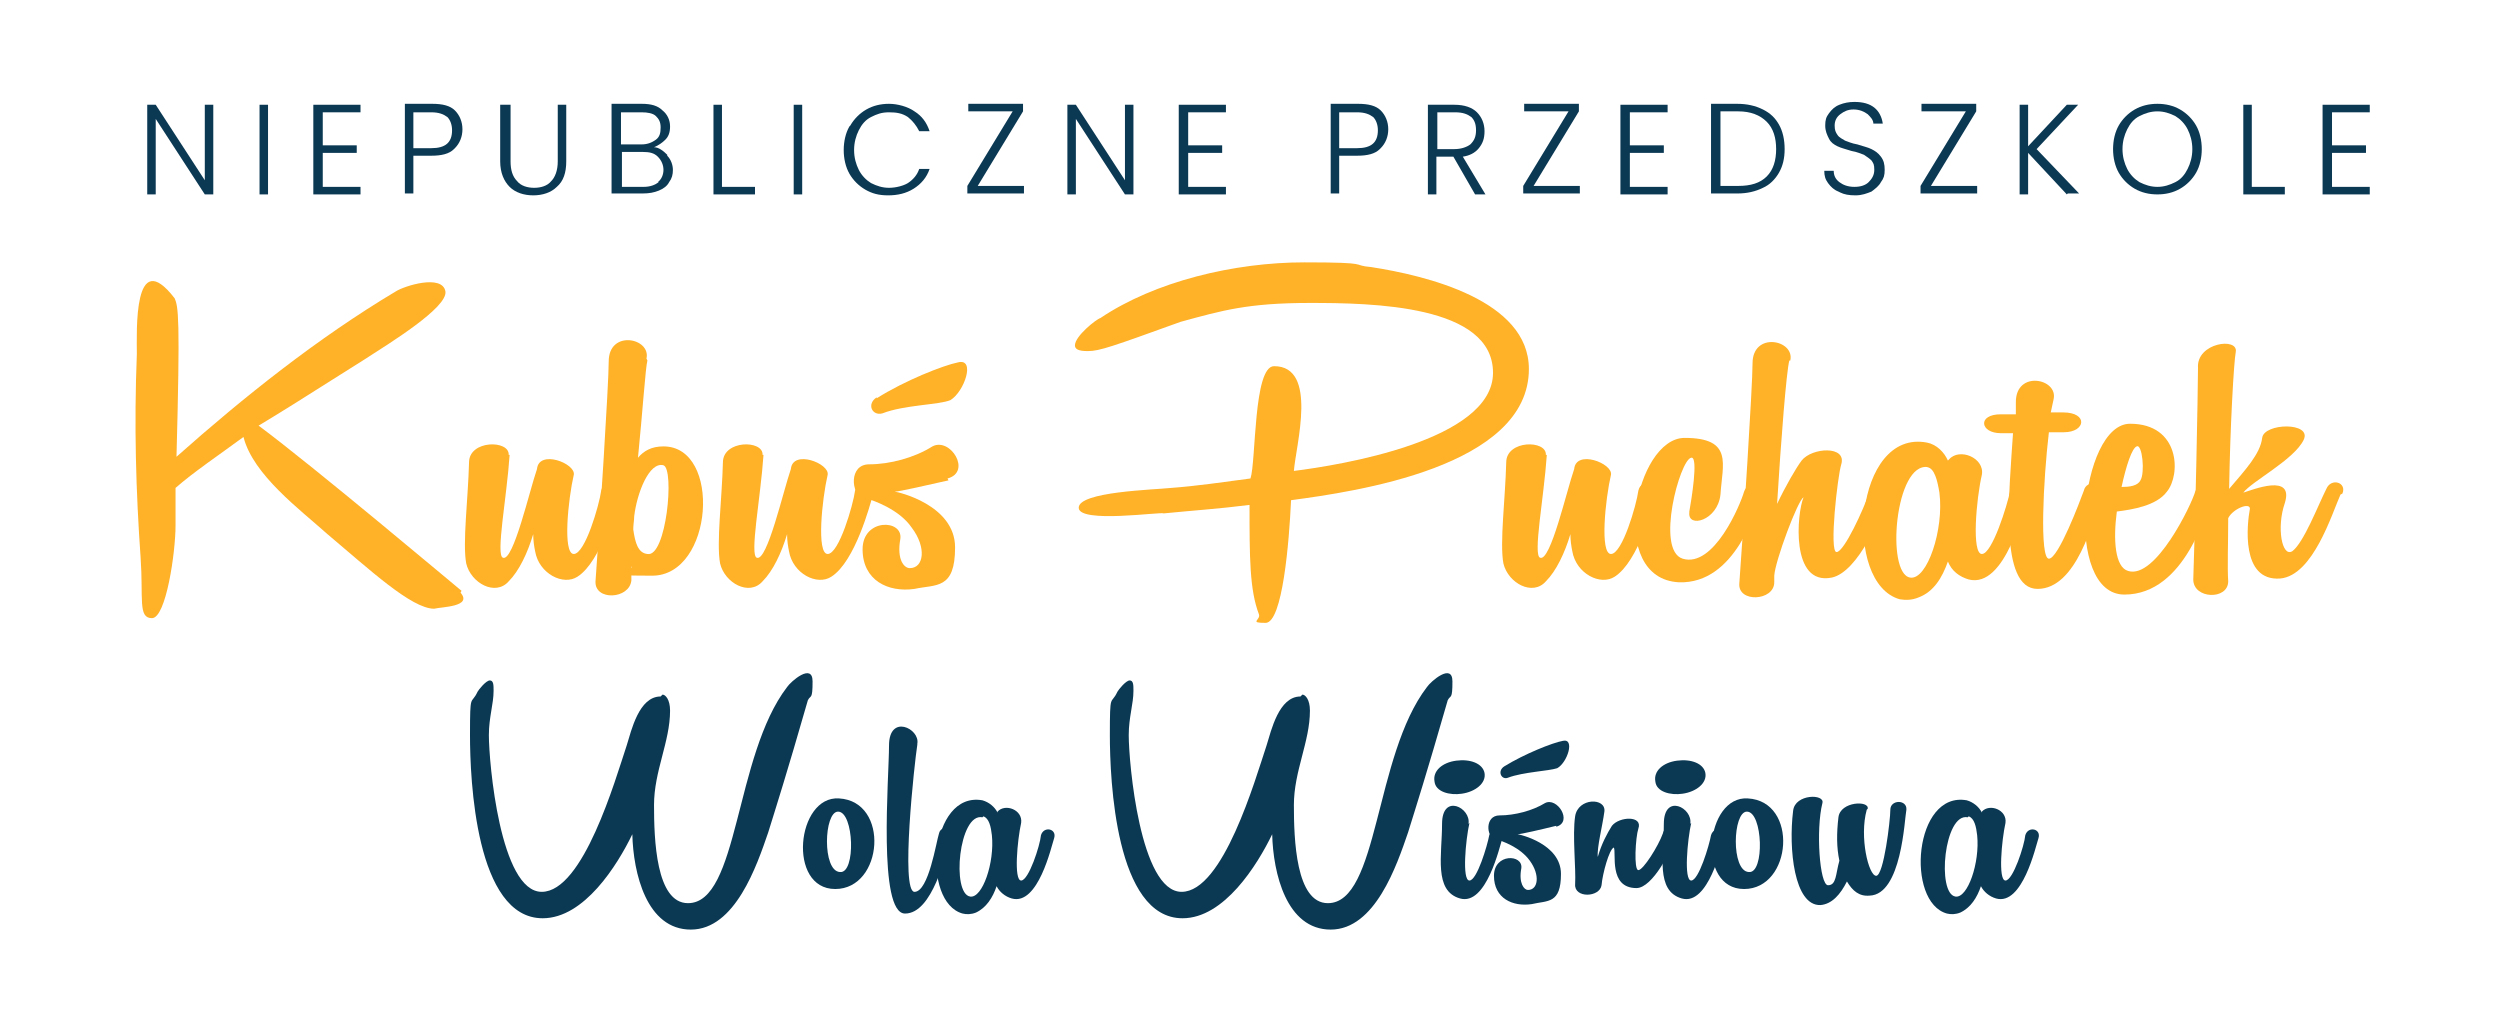 <?xml version="1.0" encoding="UTF-8"?>
<svg xmlns="http://www.w3.org/2000/svg" id="Warstwa_1" version="1.1" viewBox="0 0 264.9 108.4">
  <defs>
    <style>
      .st0 {
        fill: #0b3954;
      }

      .st1 {
        fill: #ffb128;
      }
    </style>
  </defs>
  <g>
    <g>
      <path class="st1" d="M48.8,62.8c1.3,1.5-2,1.5-2.8,1.7-2.4,0-6.9-4.2-11.3-7.9-2.9-2.6-7.9-6.3-8.9-10.3-2.3,1.7-5.4,3.8-7.2,5.4v4c0,2.8-1,9.8-2.5,9.8s-.9-2.1-1.2-6.4c-.5-7.1-.7-14-.4-21.6,0-2.3-.4-11.6,4-5.9.4.9.6,2,.2,16.8,7.2-6.4,15-12.6,23.2-17.5.9-.6,5-1.9,5.3,0,.2,1.7-5.8,5.4-8.6,7.2-7.1,4.5-9.2,5.8-11.2,7,5.8,4.3,21,17.1,21.5,17.5Z"></path>
      <path class="st1" d="M54,48.2c-.3,4.5-1.5,10.7-.7,10.9,1.1.4,2.8-7.1,3.6-9.4.2-2.1,4.1-.6,3.9.6-.6,2.6-1.2,8.4,0,8.4s2.7-5.2,2.9-6.7c.3-1.4,2.3-.9,1.9.4-.3,1.1-1.9,7.1-4.4,8.7-1.5,1-4.1-.3-4.5-2.7-.1-.5-.2-1.1-.2-1.8-.6,2-1.5,3.9-2.6,5-1.4,1.6-4,.2-4.5-1.9-.4-2.2.2-6.8.3-10.7,0-2.4,4.3-2.4,4.2-.8Z"></path>
      <path class="st1" d="M68.6,38.2c-.2.7-.5,5.3-1,10.3.6-.7,1.4-1.2,2.7-1.2,6.2,0,5.3,13.7-1.2,13.7s-1.7-.3-2.2-1v1.5c-.2,2-3.9,2.2-3.8.1.4-5.4,1.4-20.9,1.4-23.3,0-3.4,4.5-2.5,4-.3ZM67.1,56.1c.2,1.4.5,2.5,1.5,2.6,2,.4,2.9-9,1.7-9.4-1.5-.4-2.8,2.9-3.1,5.4,0,.4-.1.9-.1,1.4Z"></path>
      <path class="st1" d="M80.9,48.2c-.3,4.5-1.5,10.7-.7,10.9,1.1.4,2.8-7.1,3.6-9.4.2-2.1,4.1-.6,3.9.6-.6,2.6-1.2,8.4,0,8.4s2.7-5.2,2.9-6.7c.3-1.4,2.3-.9,1.9.4-.3,1.1-1.9,7.1-4.4,8.7-1.5,1-4.1-.3-4.5-2.7-.1-.5-.2-1.1-.2-1.8-.6,2-1.5,3.9-2.6,5-1.4,1.6-4,.2-4.5-1.9-.4-2.2.2-6.8.3-10.7,0-2.4,4.3-2.4,4.2-.8Z"></path>
      <path class="st1" d="M100.5,50.9c-2.2.5-5.3,1.2-5.7,1.2.3,0,6.4,1.4,6.4,5.9s-2,3.9-4.3,4.4c-2.8.4-5.5-.9-5.5-4.2s4.3-3.2,4-1.1c-.4,2.2.4,3.1,1,3.1,1.5,0,1.8-2.2.2-4.3-1.3-1.9-4-2.9-5.2-3.2-1.2-.3-1.5-3.5.7-3.5s4.8-.7,6.7-1.9c1.9-1,4.2,2.7,1.6,3.4ZM92.9,42.1c-1.1.7-.5,2,.6,1.7,2.3-.9,6-.9,7.2-1.4,1.5-.9,2.7-4.5.8-4-1.5.3-5.6,1.9-8.6,3.8Z"></path>
      <path class="st1" d="M115.2,37.2c-.9,0-1.3-.2-1.3-.6,0-1,2.3-2.8,2.7-2.9,5.8-3.9,14.2-5.9,21.6-5.9s4.8.3,7.1.5c5.8.9,16.7,3.5,16.7,10.8,0,10.4-18.5,13-25.2,13.9-.2,4.4-.9,13-2.7,13s-.5-.3-.7-.9c-1-2.6-1-6.1-1-11.6-3.1.4-6.1.6-9.1.9-.2-.2-9,1.1-9-.6s7.9-1.9,9.8-2.1c2.7-.2,5.4-.6,8.4-1,.6-1.8.3-11.9,2.5-11.9,4.7,0,2.3,8.4,2.1,11.1,4.8-.6,21.1-3.2,21.1-10.4s-12.8-7.4-19.4-7.4-9.3.8-13.7,2c-7.2,2.6-8.6,3.1-9.8,3.1Z"></path>
      <path class="st1" d="M163.9,48.2c-.3,4.5-1.5,10.7-.7,10.9,1.1.4,2.8-7.1,3.6-9.4.2-2.1,4.1-.6,3.9.6-.6,2.6-1.2,8.4,0,8.4s2.7-5.2,2.9-6.7c.3-1.4,2.3-.9,1.9.4-.3,1.1-1.9,7.1-4.4,8.7-1.5,1-4.1-.3-4.5-2.7-.1-.5-.2-1.1-.2-1.8-.6,2-1.5,3.9-2.6,5-1.4,1.6-4,.2-4.5-1.9-.4-2.2.2-6.8.3-10.7,0-2.4,4.3-2.4,4.2-.8Z"></path>
      <path class="st1" d="M179,54.2c.2-1.1,1-5.9.2-5.7-1.2.2-3.8,9.8-.9,10.7,3.3,1,6.1-5.7,6.5-7.1.4-1.2,2.1-.9,1.8.4-.5,1.4-2.7,9.4-8.7,9.2-7.7-.4-4.6-15.3.6-15.3s4,2.8,3.8,6c-.3,2.8-3.5,3.6-3.3,1.9Z"></path>
      <path class="st1" d="M189.6,38.2c-.3,1-.9,8.6-1.3,15.2.9-1.9,2-3.8,2.6-4.6,1.1-1.4,4.8-1.6,4.2.4-.4,1.3-1.3,9.3-.5,9.3s2.9-4.6,3.5-6.4c.4-1.2,2.1-.9,1.8.4-.4,2-3,8.1-5.8,8.7-4.4.9-3.7-6.8-3-8.5-.6.3-3,6.7-3.1,8.3,0,.1,0,.2,0,.2v.5c0,2-3.9,2.2-3.7.1.4-5.4,1.4-20.9,1.4-23.3,0-3.4,4.5-2.5,4-.3Z"></path>
      <path class="st1" d="M206.5,48.7c1.1-1.3,3.8-.2,3.5,1.6-.6,2.6-1.1,8.4,0,8.4s2.7-5.2,3-6.7c.4-1.4,2.3-.9,1.9.4-.4,1.3-2.4,10-6.3,9-1-.3-1.8-.9-2.2-1.9-.6,1.7-1.5,3.2-3.1,3.8-.7.3-1.4.3-2,.2-6.1-1.7-4.8-18.1,2.9-16.6,1,.2,1.8,1,2.2,1.9ZM204.3,49.5c-3.5-.6-4.5,11.3-1.9,11.7,1.8.3,3.6-5.1,3.1-9-.2-1.2-.5-2.6-1.3-2.7Z"></path>
      <path class="st1" d="M213.6,43.9c0-.5,0-1,0-1.3,0-3.4,4.5-2.5,4-.3l-.3,1.4h1.3c2.7,0,2.4,2.1.1,2.1h-1.6c-.6,5.1-1,13.4,0,13.4s3.3-6.1,3.7-7.2c.3-1.3,2.3-.8,1.9.4-.9,2.9-2.7,10-6.8,10s-3-10.3-2.6-16.5h-1.3c-2.2,0-2.5-2,0-2h1.4Z"></path>
      <path class="st1" d="M224.3,54.2c-.4,3-.2,5.9,1.2,6.3,2.9.9,6.7-7,7.1-8.4.4-1.2,2.1-.9,1.8.4-.5,1.4-2.8,10.5-9.3,10.5s-4.7-18.1.6-18.1,5.4,5.4,3.9,7.2c-1.1,1.5-3.7,1.9-5.3,2.1ZM224.8,51.6c.8,0,1.7-.1,2-.7.5-.8.2-3.9-.4-3.6-.5.2-1.1,2-1.6,4.3Z"></path>
      <path class="st1" d="M248,52.4c-.9,2-2.9,8.6-6.4,8.9-4.2.3-3.5-5.8-3.2-7.4,0-.7-1.8,0-2.3,1,0,2.7-.1,5.2,0,6.7,0,2-3.7,1.9-3.7-.2.2-5.4.5-20.1.5-22.4-.2-2.7,4.3-3.3,4-1.7-.2,1-.6,8-.7,14.5,1.7-2,3.3-3.7,3.5-5.4.2-1.6,5.3-1.7,4.4.2-1,2.1-5.5,4.4-6.4,5.6,1-.3,5.4-2.1,4.4,1.1-.9,2.6-.3,5.8.8,5.1,1.2-.9,2.7-4.8,3.6-6.6.5-1.2,2.2-.7,1.7.5Z"></path>
    </g>
    <g>
      <path class="st0" d="M70.2,73.6c.3,0,.8.5.8,1.7,0,3.3-1.7,6.4-1.7,10s.2,10.4,3.6,10.4c5.4,0,4.9-15.6,10.5-22.9.4-.6,2.7-2.6,2.7-.6s-.2,1.4-.5,2c-2.3,8-3.3,11.1-4.2,14-1.2,3.5-3.5,10.3-8.2,10.3s-6.1-6-6.2-10.1c-1.6,3.3-5.1,8.9-9.5,8.9-7.1,0-7.7-14.7-7.7-19.4s.1-3.1.8-4.6c.1-.2.9-1.2,1.3-1.2s.4.5.4,1.1c0,1.4-.5,2.8-.5,4.7,0,2.9,1.2,16.6,5.6,16.6s7.8-11.9,9-15.5c.5-1.6,1.3-5.2,3.6-5.2Z"></path>
      <path class="st0" d="M88.9,84.6c5.4.3,4.7,9.6-.4,9.6s-4.1-9.9.4-9.6ZM88.8,86c-1.5,0-1.7,6.3.2,6.4,1.7.2,1.5-6.4-.2-6.4Z"></path>
      <path class="st0" d="M97.2,78.9c-.3,1.9-1.8,15.6-.3,15.6s2.3-5.3,2.6-6.2c.2-.9,1.6-.6,1.3.3-.6,2-2,8.2-4.9,8.2s-1.7-14.4-1.7-17.8,3.3-1.8,3-.2Z"></path>
      <path class="st0" d="M105.7,86c.8-.9,2.7-.2,2.5,1.2-.4,1.8-.8,6.1,0,6.1s2-3.7,2.1-4.8c.3-1,1.7-.7,1.4.3-.3.9-1.7,7.2-4.5,6.4-.7-.2-1.3-.7-1.6-1.3-.4,1.2-1.1,2.3-2.2,2.8-.5.2-1,.2-1.4.1-4.4-1.2-3.5-13,2.1-12,.7.2,1.3.7,1.6,1.3ZM104.1,86.6c-2.5-.5-3.3,8.1-1.3,8.4,1.3.2,2.6-3.6,2.3-6.5-.1-.9-.3-1.8-.9-2Z"></path>
      <path class="st0" d="M138,73.6c.3,0,.8.5.8,1.7,0,3.3-1.7,6.4-1.7,10s.2,10.4,3.6,10.4c5.4,0,4.9-15.6,10.5-22.9.4-.6,2.7-2.6,2.7-.6s-.2,1.4-.5,2c-2.3,8-3.3,11.1-4.2,14-1.2,3.5-3.5,10.3-8.2,10.3s-6.1-6-6.2-10.1c-1.6,3.3-5.1,8.9-9.5,8.9-7.1,0-7.7-14.7-7.7-19.4s.1-3.1.8-4.6c.1-.2.9-1.2,1.3-1.2s.4.5.4,1.1c0,1.4-.5,2.8-.5,4.7,0,2.9,1.2,16.6,5.6,16.6s7.8-11.9,9-15.5c.5-1.6,1.3-5.2,3.6-5.2Z"></path>
      <path class="st0" d="M154.9,84.1c-1.3.2-2.8-.2-2.9-1.3-.2-1.1.8-2,2.3-2.2s2.8.3,3,1.3c.2,1.1-1,2-2.4,2.2ZM155.7,87.2c-.4,1.8-.8,6.1,0,6.1s1.9-3.7,2.1-4.8c.3-1,1.7-.7,1.4.3-.3.9-1.7,7.2-4.5,6.4-2.8-.8-1.9-4.6-1.9-7.9s3.1-1.7,2.8,0Z"></path>
      <path class="st0" d="M164.9,87.5c-1.6.4-3.8.9-4.1.9.2,0,4.6,1,4.6,4.2s-1.4,2.8-3.1,3.2c-2,.3-4-.6-4-3s3.1-2.3,2.9-.8c-.3,1.6.3,2.3.7,2.3,1.1,0,1.3-1.6.2-3.1-1-1.4-2.9-2.1-3.7-2.3-.9-.2-1.1-2.5.5-2.5s3.5-.5,4.8-1.3c1.3-.7,3,2,1.2,2.5ZM159.4,81.2c-.8.5-.3,1.5.4,1.2,1.6-.6,4.3-.7,5.2-1,1.1-.6,1.9-3.2.6-2.9-1.1.2-4.1,1.4-6.2,2.7Z"></path>
      <path class="st0" d="M170,86c-.2,1.5-.8,3.8-.7,4.8.4-1.4,1-2.5,1.5-3.3.8-1,3.3-1.1,2.8.3-.3.9-.5,4.4,0,4.4s2.1-2.5,2.6-3.9c.2-.9,1.5-.7,1.3.3-.3,1.4-2.4,5.5-4.1,5.5-3,0-2.1-3.8-2.4-4.3-.5.2-1.2,2.8-1.3,4-.2,1.3-2.9,1.4-2.8-.1.1-1.7-.3-5.2,0-7.2.3-2,3.3-2,3.1-.5Z"></path>
      <path class="st0" d="M178.3,84.1c-1.3.2-2.8-.2-2.9-1.3-.2-1.1.8-2,2.3-2.2s2.8.3,3,1.3c.2,1.1-1,2-2.4,2.2ZM179.2,87.2c-.4,1.8-.8,6.1,0,6.1s1.9-3.7,2.1-4.8c.3-1,1.7-.7,1.4.3-.3.9-1.7,7.2-4.5,6.4-2.8-.8-1.9-4.6-1.9-7.9s3.1-1.7,2.8,0Z"></path>
      <path class="st0" d="M185.2,84.6c5.4.3,4.7,9.6-.4,9.6s-4.1-9.9.4-9.6ZM185.1,86c-1.5,0-1.7,6.3.2,6.4,1.7.2,1.5-6.4-.2-6.4Z"></path>
      <path class="st0" d="M197.8,85.8c-.8,2.9.2,7,1,7s1.5-5.9,1.5-7,1.8-1.1,1.7,0c-.2,1-.5,9-3.9,9.1-1.1.1-1.8-.5-2.4-1.5-.7,1.4-1.6,2.4-2.8,2.5-2.8.1-3.4-6-2.9-10,.2-1.8,3.4-1.8,3.1-.8-.7,2.8-.3,8.7.6,8.7s.8-1.2,1.2-2.6c-.3-1.4-.3-2.9-.1-4.6.2-1.7,3.3-1.8,3.1-.9Z"></path>
      <path class="st0" d="M210,86c.8-.9,2.7-.2,2.5,1.2-.4,1.8-.8,6.1,0,6.1s2-3.7,2.1-4.8c.3-1,1.7-.7,1.4.3-.3.9-1.7,7.2-4.5,6.4-.7-.2-1.3-.7-1.6-1.3-.4,1.2-1.1,2.3-2.2,2.8-.5.2-1,.2-1.4.1-4.4-1.2-3.5-13,2.1-12,.7.2,1.3.7,1.6,1.3ZM208.5,86.6c-2.5-.5-3.3,8.1-1.3,8.4,1.3.2,2.6-3.6,2.3-6.5-.1-.9-.3-1.8-.9-2Z"></path>
    </g>
  </g>
  <g>
    <path class="st0" d="M22.6,20.6h-.9l-5.2-8v8h-.9v-9.5h.9l5.2,8v-8h.9v9.5Z"></path>
    <path class="st0" d="M28.4,11.1v9.5h-.9v-9.5h.9Z"></path>
    <path class="st0" d="M34.2,11.9v3.5h3.6v.8h-3.6v3.6h4v.8h-5v-9.5h5v.8h-4Z"></path>
    <path class="st0" d="M48.1,15.8c-.5.5-1.3.7-2.4.7h-1.9v4h-.9v-9.5h2.9c1.1,0,1.9.2,2.4.7.5.5.8,1.2.8,2s-.3,1.5-.8,2ZM47.9,13.8c0-.6-.2-1.1-.5-1.4-.4-.3-.9-.5-1.7-.5h-1.9v3.8h1.9c1.5,0,2.2-.6,2.2-1.9Z"></path>
    <path class="st0" d="M54.1,11.1v6c0,.9.2,1.6.7,2.1.4.5,1.1.7,1.8.7s1.4-.2,1.8-.7c.4-.4.7-1.1.7-2.1v-6h.9v6c0,1.2-.3,2.1-1,2.7-.6.6-1.5.9-2.5.9s-1.9-.3-2.5-.9c-.6-.6-1-1.5-1-2.7v-6h.9Z"></path>
    <path class="st0" d="M70.7,16.5c.4.4.6,1,.6,1.5s-.1.9-.4,1.3c-.2.4-.6.7-1.1.9-.5.2-1,.3-1.7.3h-3.3v-9.5h3.2c1,0,1.7.2,2.2.7.5.4.8,1,.8,1.7s-.2,1.1-.5,1.4-.7.6-1.2.8c.5,0,1,.4,1.4.8ZM65.8,15.3h2.2c.6,0,1.1-.2,1.5-.5s.5-.7.5-1.3-.2-.9-.5-1.2c-.3-.3-.9-.4-1.5-.4h-2.2v3.4ZM69.7,19.3c.4-.3.6-.8.6-1.3s-.2-1-.6-1.4-.9-.5-1.6-.5h-2.2v3.7h2.3c.7,0,1.2-.2,1.6-.5Z"></path>
    <path class="st0" d="M76.6,19.8h3.4v.8h-4.4v-9.5h.9v8.7Z"></path>
    <path class="st0" d="M85,11.1v9.5h-.9v-9.5h.9Z"></path>
    <path class="st0" d="M90.1,13.3c.4-.7,1-1.3,1.7-1.7s1.5-.6,2.4-.6,2,.3,2.7.8c.8.5,1.3,1.2,1.6,2.1h-1.1c-.3-.6-.7-1.1-1.2-1.5-.6-.4-1.2-.5-2-.5s-1.3.2-1.9.5c-.6.3-1,.8-1.3,1.4s-.5,1.3-.5,2.1.2,1.5.5,2.1c.3.6.8,1.1,1.3,1.4.6.3,1.2.5,1.9.5s1.5-.2,2-.5c.6-.4,1-.9,1.2-1.5h1.1c-.3.9-.9,1.6-1.7,2.1-.8.5-1.7.7-2.7.7s-1.7-.2-2.4-.6c-.7-.4-1.3-1-1.7-1.7-.4-.7-.6-1.6-.6-2.5s.2-1.8.6-2.5Z"></path>
    <path class="st0" d="M103.7,19.7h4.8v.8h-6v-.8l4.8-7.9h-4.7v-.8h5.8v.8l-4.8,7.9Z"></path>
    <path class="st0" d="M120.1,20.6h-.9l-5.2-8v8h-.9v-9.5h.9l5.2,8v-8h.9v9.5Z"></path>
    <path class="st0" d="M125.9,11.9v3.5h3.6v.8h-3.6v3.6h4v.8h-5v-9.5h5v.8h-4Z"></path>
    <path class="st0" d="M146.2,15.8c-.5.5-1.3.7-2.4.7h-1.9v4h-.9v-9.5h2.9c1.1,0,1.9.2,2.4.7.5.5.8,1.2.8,2s-.3,1.5-.8,2ZM146,13.8c0-.6-.2-1.1-.5-1.4-.4-.3-.9-.5-1.7-.5h-1.9v3.8h1.9c1.5,0,2.2-.6,2.2-1.9Z"></path>
    <path class="st0" d="M156.3,20.6l-2.3-4h-1.8v4h-.9v-9.5h2.8c1.1,0,1.9.3,2.4.8.5.5.8,1.2.8,2s-.2,1.3-.6,1.8c-.4.5-1,.8-1.7.9l2.4,4h-1.1ZM152.2,15.8h1.9c.7,0,1.3-.2,1.7-.5.4-.4.6-.8.6-1.5s-.2-1.1-.5-1.4c-.4-.3-.9-.5-1.7-.5h-1.9v3.9Z"></path>
    <path class="st0" d="M162.6,19.7h4.8v.8h-6v-.8l4.8-7.9h-4.7v-.8h5.8v.8l-4.8,7.9Z"></path>
    <path class="st0" d="M172.7,11.9v3.5h3.6v.8h-3.6v3.6h4v.8h-5v-9.5h5v.8h-4Z"></path>
    <path class="st0" d="M186.8,11.6c.8.4,1.3.9,1.7,1.6.4.7.6,1.6.6,2.6s-.2,1.8-.6,2.5-1,1.3-1.7,1.6c-.8.4-1.7.6-2.7.6h-2.8v-9.5h2.8c1,0,1.9.2,2.7.6ZM187.2,18.7c.7-.7,1-1.7,1-2.9s-.3-2.2-1-2.9c-.7-.7-1.7-1.1-3-1.1h-1.9v7.9h1.9c1.3,0,2.3-.3,3-1Z"></path>
    <path class="st0" d="M194.8,20.3c-.5-.2-.8-.5-1.1-.9s-.4-.8-.4-1.3h1c0,.5.2.9.6,1.2.4.3.9.5,1.6.5s1.2-.2,1.5-.5.6-.7.6-1.3-.1-.7-.3-1c-.2-.2-.5-.4-.8-.6-.3-.1-.7-.3-1.3-.4-.6-.2-1.1-.3-1.5-.5-.4-.2-.7-.4-.9-.8s-.4-.8-.4-1.4.1-.9.4-1.3c.3-.4.6-.7,1.1-.9.5-.2,1-.3,1.6-.3.9,0,1.6.2,2.1.6s.8,1,.9,1.7h-1c0-.4-.3-.7-.6-1-.4-.3-.9-.5-1.5-.5s-1,.2-1.4.5c-.4.3-.6.7-.6,1.2s.1.7.3,1,.5.4.8.6c.3.1.7.3,1.3.4.6.2,1.1.3,1.5.5.4.2.7.4,1,.8s.4.8.4,1.4-.1.9-.4,1.3c-.2.4-.6.7-1,1-.5.2-1,.4-1.7.4s-1.2-.1-1.6-.3Z"></path>
    <path class="st0" d="M204.7,19.7h4.8v.8h-6v-.8l4.8-7.9h-4.7v-.8h5.8v.8l-4.8,7.9Z"></path>
    <path class="st0" d="M219,20.6l-4.1-4.4v4.4h-.9v-9.5h.9v4.4l4.1-4.4h1.2l-4.4,4.7,4.5,4.7h-1.2Z"></path>
    <path class="st0" d="M226.2,20c-.7-.4-1.3-1-1.7-1.7-.4-.7-.6-1.6-.6-2.5s.2-1.8.6-2.5c.4-.7,1-1.3,1.7-1.7.7-.4,1.5-.6,2.4-.6s1.7.2,2.4.6,1.3,1,1.7,1.7c.4.7.6,1.6.6,2.5s-.2,1.8-.6,2.5c-.4.7-1,1.3-1.7,1.7-.7.4-1.5.6-2.4.6s-1.7-.2-2.4-.6ZM230.5,19.3c.6-.3,1-.8,1.3-1.4s.5-1.3.5-2.1-.2-1.5-.5-2.1-.8-1.1-1.3-1.4c-.6-.3-1.2-.5-1.9-.5s-1.3.2-1.9.5c-.6.3-1,.8-1.3,1.4s-.5,1.3-.5,2.1.2,1.5.5,2.1.8,1.1,1.3,1.4c.6.3,1.2.5,1.9.5s1.3-.2,1.9-.5Z"></path>
    <path class="st0" d="M238.7,19.8h3.4v.8h-4.4v-9.5h.9v8.7Z"></path>
    <path class="st0" d="M247.1,11.9v3.5h3.6v.8h-3.6v3.6h4v.8h-5v-9.5h5v.8h-4Z"></path>
  </g>
</svg>
